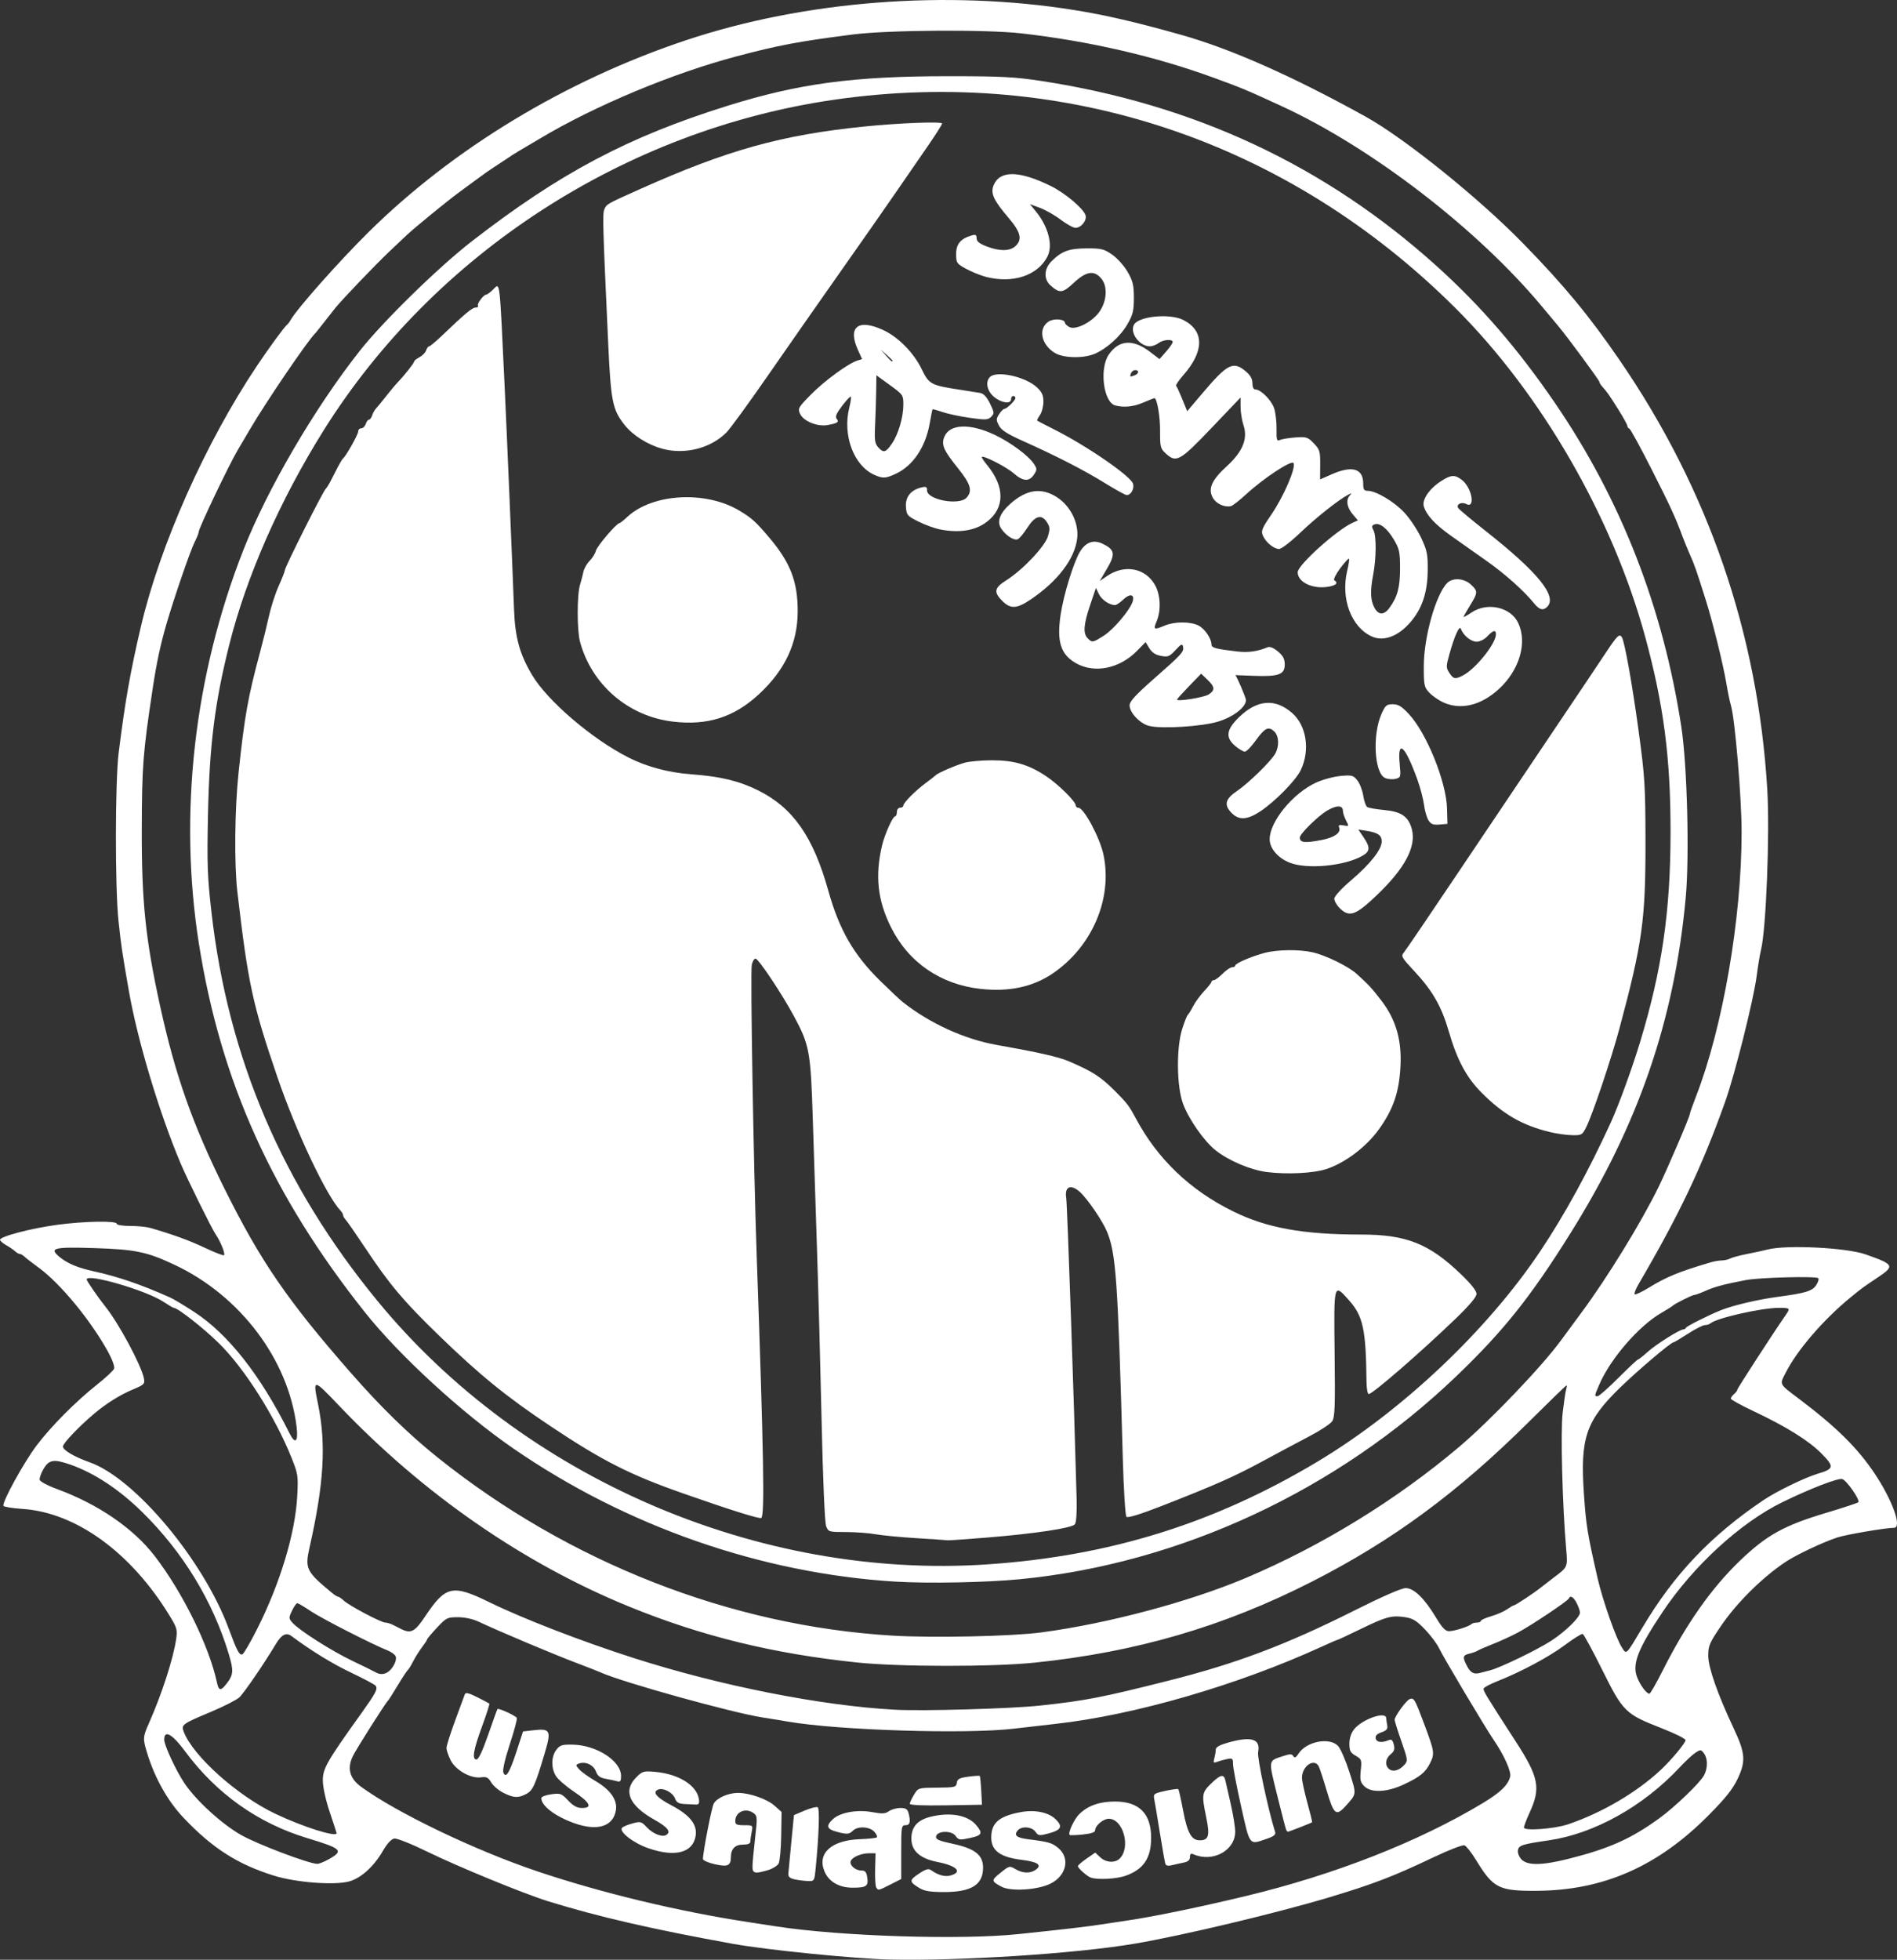 <?xml version="1.0" encoding="UTF-8" standalone="no"?>
<!-- Created with Inkscape (http://www.inkscape.org/) -->

<svg
   width="232.919mm"
   height="240.528mm"
   viewBox="0 0 232.919 240.528"
   version="1.1"
   id="svg1"
   xml:space="preserve"
   inkscape:version="1.3 (0e150ed6c4, 2023-07-21)"
   sodipodi:docname="태국 자유당 로고 반전.svg"
   xmlns:inkscape="http://www.inkscape.org/namespaces/inkscape"
   xmlns:sodipodi="http://sodipodi.sourceforge.net/DTD/sodipodi-0.dtd"
   xmlns="http://www.w3.org/2000/svg"
   xmlns:svg="http://www.w3.org/2000/svg"><rect x="0" y="0" width="232.919" height="240.528" fill="#333333" stroke="none"/><sodipodi:namedview
     id="namedview1"
     pagecolor="#ffffff"
     bordercolor="#000000"
     borderopacity="0.25"
     inkscape:showpageshadow="2"
     inkscape:pageopacity="0.0"
     inkscape:pagecheckerboard="0"
     inkscape:deskcolor="#d1d1d1"
     inkscape:document-units="mm"
     inkscape:zoom="0.52347032"
     inkscape:cx="-189.12247"
     inkscape:cy="551.12963"
     inkscape:window-width="1920"
     inkscape:window-height="1009"
     inkscape:window-x="-8"
     inkscape:window-y="-8"
     inkscape:window-maximized="1"
     inkscape:current-layer="layer1" /><defs
     id="defs1" /><g
     inkscape:label="Layer 1"
     inkscape:groupmode="layer"
     id="layer1"
     transform="translate(-4.86,11.652)"><path
       style="display:inline;fill:#ffffff;fill-opacity:1"
       d="m 114.055,228.849 c -4.275,-0.098 -15.08,-1.181 -19.182,-1.923 -9.967,-1.804 -16.581,-3.328 -22.771,-5.246 -2.91,-0.902 -11.06,-4.247 -14.732,-6.046 -1.944,-0.953 -3.763,-1.679 -4.085,-1.632 -0.383,0.056 -0.876,0.589 -1.444,1.563 -1.107,1.897 -2.672,3.305 -4.115,3.699 -1.807,0.494 -6.508,0.135 -9.209,-0.703 -4.482,-1.391 -7.589,-3.378 -11.13,-7.12 -1.928,-2.038 -3.502,-4.826 -4.441,-7.872 -0.57,-1.847 -0.561,-2 0.221,-3.77 1.576,-3.568 2.964,-7.858 3.32,-10.262 0.172,-1.162 0.104,-1.403 -0.817,-2.91 -4.739,-7.755 -11.487,-12.645 -18.05,-13.083 -1.205,-0.08 -2.254,-0.249 -2.332,-0.374 -0.23,-0.372 2.482,-5.314 4.068,-7.412 1.779,-2.354 4.803,-5.399 7.418,-7.471 1.065,-0.844 2.009,-1.723 2.098,-1.955 0.091,-0.238 -0.221,-1.119 -0.718,-2.025 -2.133,-3.888 -5.887,-8.444 -8.554,-10.382 -0.757,-0.55 -1.534,-1.152 -1.726,-1.336 -0.192,-0.185 -0.452,-0.336 -0.576,-0.336 -0.125,0 -0.388,-0.149 -0.584,-0.331 -0.197,-0.182 -0.675,-0.509 -1.062,-0.728 -0.387,-0.218 -0.741,-0.516 -0.786,-0.661 -0.122,-0.397 3.769,-1.426 7.045,-1.863 3.35,-0.447 7.293,-0.512 7.293,-0.121 0,0.148 0.721,0.265 1.635,0.265 0.899,0 2.001,0.106 2.447,0.235 2.839,0.82 4.788,1.529 6.731,2.448 1.218,0.576 2.276,0.985 2.351,0.91 0.177,-0.177 -0.426,-1.684 -1.021,-2.549 -0.497,-0.724 -3.481,-6.763 -4.31,-8.724 -2.622,-6.201 -5.298,-15.114 -6.352,-21.16 -0.86,-4.932 -0.939,-5.462 -1.274,-8.599 -0.434,-4.057 -0.42,-17.092 0.021,-20.637 0.777,-6.24 1.429,-9.941 2.727,-15.478 2.352,-10.037 7.915,-22.533 14.253,-32.015 1.406,-2.104 3.413,-4.848 3.677,-5.027 0.107,-0.073 0.303,-0.327 0.436,-0.564 0.782,-1.396 5.916,-7.187 9.592,-10.82 10.403,-10.282 24.243,-18.642 38.991,-23.554 14.55,-4.846 31.991,-6.202 47.63,-3.703 3.853,0.616 7.635,1.492 13.169,3.052 6.12,1.725 13.676,5.076 22.622,10.031 4.778,2.646 13.874,9.964 19.323,15.544 5.06,5.182 8.127,8.89 11.891,14.376 10.887,15.87 16.967,33.547 18.109,52.655 0.322,5.386 -0.142,17.214 -0.773,19.711 -0.129,0.509 -0.366,1.938 -0.527,3.175 -0.384,2.954 -2.685,12.13 -3.881,15.478 -2.858,8.004 -5.595,13.762 -10.635,22.38 -0.343,0.587 -0.553,1.137 -0.467,1.223 0.086,0.086 0.843,-0.264 1.682,-0.778 2.233,-1.369 3.692,-1.969 7.63,-3.137 0.447,-0.133 1.074,-0.241 1.393,-0.241 0.319,0 0.787,-0.109 1.04,-0.241 0.253,-0.133 1.174,-0.379 2.047,-0.548 0.873,-0.169 2.018,-0.417 2.544,-0.553 2.308,-0.593 9.66,-0.229 12.008,0.596 3.521,1.236 3.619,1.416 1.533,2.815 -1.992,1.336 -1.918,1.282 -3.386,2.483 -3.326,2.723 -6.551,6.47 -7.958,9.247 -0.756,1.491 -0.862,1.292 1.741,3.26 4.523,3.42 7.104,5.973 9.186,9.088 2.195,3.283 3.402,6.651 2.389,6.666 -1.094,0.016 -5.865,0.83 -6.963,1.188 -1.736,0.566 -5.017,2.113 -6.332,2.985 -2.871,1.905 -6.019,5.025 -7.977,7.907 -1.392,2.049 -1.548,2.416 -1.544,3.63 0.005,1.445 1.152,4.717 3.117,8.891 1.435,3.048 1.517,4.022 0.517,6.159 -0.599,1.281 -1.462,2.371 -3.538,4.472 -6.241,6.315 -12.947,9.273 -21.134,9.324 -4.682,0.029 -5.352,-0.311 -7.482,-3.791 -0.55,-0.899 -1.182,-1.704 -1.403,-1.789 -0.222,-0.085 -1.915,0.565 -3.762,1.444 -4.995,2.377 -7.399,3.301 -12.884,4.946 -6.448,1.935 -17.972,4.679 -23.842,5.677 -7.19,1.223 -21.454,2.145 -30.133,1.947 z m 15.875,-3.124 c 5.739,-0.603 8.328,-0.904 10.054,-1.17 0.873,-0.135 2.421,-0.368 3.44,-0.519 3.186,-0.471 8.739,-1.62 14.42,-2.984 10.864,-2.609 21.153,-6.64 29.028,-11.373 2.212,-1.329 3.146,-2.228 3.41,-3.278 0.156,-0.623 -0.744,-2.631 -2.011,-4.487 -1.085,-1.589 -6.201,-10.177 -6.727,-11.291 -0.252,-0.535 -1.029,-1.567 -1.725,-2.294 -1.036,-1.081 -1.485,-1.354 -2.468,-1.501 -1.622,-0.243 -2.323,-0.054 -5.46,1.474 -1.478,0.72 -2.74,1.309 -2.804,1.309 -0.064,0 -0.923,0.37 -1.909,0.823 -10.301,4.727 -23.059,8.426 -32.749,9.496 -1.455,0.161 -3.717,0.421 -5.027,0.579 -5.812,0.699 -21.608,0.211 -27.781,-0.859 -0.873,-0.151 -2.253,-0.377 -3.066,-0.5 -3.74,-0.57 -17.32,-4.342 -19.953,-5.542 -0.291,-0.133 -1.541,-0.623 -2.778,-1.09 -2.936,-1.108 -9.576,-3.903 -12.171,-5.124 -0.735,-0.346 -1.716,-0.56 -2.566,-0.56 -1.305,0 -1.436,0.066 -2.58,1.294 -0.663,0.711 -1.205,1.355 -1.205,1.43 0,0.075 -0.28,0.505 -0.622,0.955 -0.342,0.45 -0.835,1.235 -1.095,1.745 -0.26,0.509 -0.554,0.986 -0.652,1.058 -0.099,0.073 -0.647,0.906 -1.217,1.852 -0.571,0.946 -1.099,1.779 -1.175,1.852 -0.364,0.352 -3.989,6.073 -4.383,6.916 -0.69,1.477 -0.353,2.697 1.022,3.701 4.379,3.195 13.964,7.795 21.616,10.374 7.877,2.654 17.338,4.93 25.995,6.253 0.982,0.15 2.53,0.387 3.44,0.527 7.893,1.212 22.636,1.676 29.699,0.934 z M 45.263,216.521 c 1.827,-1.035 1.564,-1.29 -2.646,-2.563 -6.078,-1.838 -11.183,-5.459 -15.029,-10.66 -1.575,-2.129 -2.566,-2.686 -2.566,-1.441 0,0.694 1.44,3.796 2.483,5.35 1.439,2.143 4.614,5.038 6.991,6.376 2.024,1.138 8.227,3.486 9.311,3.524 0.218,0.008 0.873,-0.256 1.455,-0.586 z m 152.276,-0.055 c 4.949,-1.254 7.645,-2.465 11.104,-4.988 1.919,-1.4 4.984,-4.351 5.45,-5.249 0.472,-0.909 0.462,-2.054 -0.024,-2.696 -0.355,-0.469 -0.42,-0.473 -1.037,-0.068 -0.362,0.237 -1.23,1.044 -1.928,1.792 -4.473,4.792 -10.504,8.154 -16.086,8.965 -3.307,0.481 -3.694,0.609 -3.787,1.247 -0.045,0.314 0.162,0.815 0.463,1.116 0.752,0.752 2.557,0.715 5.845,-0.118 z m -151.35,-3.127 c 0,-0.048 -0.378,-1.208 -0.84,-2.58 -0.501,-1.488 -0.844,-3.048 -0.85,-3.869 -0.011,-1.479 0.47,-2.32 4.741,-8.281 1.752,-2.446 2.018,-2.955 1.754,-3.352 -0.096,-0.144 -1.435,-0.861 -2.977,-1.594 -2.334,-1.109 -4.876,-2.666 -7.38,-4.52 -0.633,-0.469 -1.217,-0.173 -1.893,0.959 -1.433,2.399 -3.929,6.045 -4.497,6.571 -0.344,0.318 -1.922,1.122 -3.508,1.786 -3.496,1.464 -3.648,1.574 -3.325,2.422 1.133,2.979 6.585,7.864 11.25,10.079 3.412,1.62 7.526,2.92 7.526,2.378 z m 151.209,-1.088 c 4.169,-1.415 8.415,-3.907 11.38,-6.68 1.286,-1.202 3.04,-3.307 3.04,-3.648 0,-0.173 -1.33,-0.834 -2.956,-1.469 -4.437,-1.732 -4.724,-2.014 -7.27,-7.142 -1.186,-2.389 -2.267,-4.381 -2.402,-4.426 -0.135,-0.045 -1.129,0.576 -2.209,1.379 -1.97,1.465 -5.365,3.28 -8.295,4.435 -0.863,0.34 -1.608,0.737 -1.657,0.883 -0.086,0.259 0.233,0.787 3.927,6.49 2.853,4.404 3.109,5.715 1.71,8.755 -0.381,0.827 -0.692,1.646 -0.692,1.82 0,0.449 3.736,0.175 5.424,-0.398 z M 132.575,197.679 c 5.57,-0.599 7.585,-0.99 15.867,-3.083 8.246,-2.084 14.369,-4.397 22.669,-8.562 3.468,-1.741 5.828,-2.771 6.345,-2.771 1.014,0 2.302,1.255 3.738,3.641 0.749,1.245 1.139,1.649 1.587,1.646 0.645,-0.004 2.457,-0.58 2.75,-0.873 0.1,-0.1 0.4,-0.181 0.666,-0.181 0.267,0 0.485,-0.093 0.485,-0.207 0,-0.114 0.566,-0.37 1.257,-0.57 0.691,-0.2 1.573,-0.583 1.959,-0.852 0.386,-0.269 0.767,-0.489 0.847,-0.489 0.186,0 2.481,-1.522 3.365,-2.232 0.374,-0.3 1.078,-0.844 1.563,-1.208 1.679,-1.258 1.677,-1.252 1.49,-3.427 -0.476,-5.547 -0.706,-14.497 -0.432,-16.794 0.158,-1.321 0.351,-2.61 0.429,-2.865 0.078,-0.255 0.092,-0.463 0.03,-0.463 -0.061,0 -2.123,1.998 -4.582,4.44 -8.782,8.723 -16.763,14.598 -26.696,19.654 -10.804,5.5 -21.568,8.642 -33.999,9.925 -5.192,0.536 -16.612,0.526 -21.828,-0.018 -10.268,-1.072 -19.037,-3.218 -27.914,-6.831 -12.96,-5.275 -25.294,-13.8 -35.602,-24.608 -3.293,-3.453 -3.312,-3.455 -2.658,-0.264 1.01,4.933 0.727,9.737 -1.035,17.546 -0.598,2.649 -0.431,2.988 2.757,5.622 0.308,0.255 0.641,0.463 0.739,0.463 0.098,0 0.424,0.224 0.725,0.499 0.69,0.631 4.566,2.676 5.07,2.676 0.208,0 0.614,0.119 0.904,0.265 0.289,0.146 0.762,0.384 1.051,0.529 1.18,0.594 1.683,0.332 2.916,-1.521 2.53,-3.801 3.372,-3.992 7.888,-1.781 4.14,2.027 11.345,4.811 17.774,6.87 10.6,3.394 22.968,5.839 32.015,6.332 3.439,0.187 14.246,-0.121 17.859,-0.509 z m 76.436,-4.296 c 2.856,-5.675 5.973,-10.109 9.463,-13.463 3.303,-3.174 5.428,-4.35 10.697,-5.92 2.025,-0.603 3.76,-1.177 3.857,-1.275 0.255,-0.258 -1.412,-2.67 -1.968,-2.847 -0.493,-0.157 -3.956,1.179 -7.336,2.83 -5.158,2.519 -10.944,7.82 -14.739,13.502 -2.959,4.431 -3.706,6.289 -3.162,7.867 0.337,0.977 1.184,2.15 1.553,2.15 0.112,0 0.848,-1.28 1.635,-2.844 z m -176.347,1.632 c 0.86,-1.094 0.902,-1.609 0.294,-3.629 -1.972,-6.555 -5.649,-12.575 -10.701,-17.518 -2.794,-2.734 -5.815,-4.725 -8.724,-5.749 -2.044,-0.72 -2.65,-0.629 -3.314,0.496 -0.312,0.529 -0.532,1.137 -0.489,1.351 0.043,0.214 0.972,0.715 2.063,1.114 5.094,1.861 9.434,4.83 12.071,8.257 3.427,4.453 6.681,11.064 7.63,15.502 0.222,1.039 0.464,1.075 1.17,0.177 z m 19.897,-1.508 c 0.609,-0.468 1.057,-1.414 0.883,-1.866 -0.083,-0.215 -0.529,-0.543 -0.991,-0.727 -1.931,-0.769 -8.104,-3.924 -9.442,-4.825 -0.795,-0.535 -1.538,-0.973 -1.652,-0.973 -0.113,0 -0.404,0.414 -0.645,0.92 -0.417,0.875 -0.414,0.949 0.07,1.492 0.836,0.938 4.839,3.477 7.388,4.687 1.31,0.621 2.56,1.236 2.778,1.366 0.556,0.33 1.119,0.305 1.61,-0.072 z m 135.311,-0.17 c 1.258,-0.33 5.765,-2.515 7.455,-3.613 1.75,-1.137 3.526,-2.877 3.526,-3.454 0,-0.213 -0.182,-0.739 -0.404,-1.168 -0.394,-0.763 -0.787,-0.994 -0.963,-0.568 -0.133,0.319 -4.644,3.332 -6.306,4.212 -0.8,0.423 -2.17,1.05 -3.043,1.391 -0.873,0.342 -1.707,0.704 -1.852,0.806 -0.146,0.102 -0.592,0.263 -0.992,0.359 -0.832,0.199 -0.883,0.42 -0.336,1.476 0.45,0.871 0.846,1.095 1.593,0.904 0.291,-0.074 0.886,-0.229 1.323,-0.344 z M 36.436,188.273 c 2.814,-5.58 4.67,-11.716 4.917,-16.257 0.137,-2.522 0.104,-2.746 -0.693,-4.737 -2.04,-5.095 -5.814,-11.036 -8.962,-14.109 -1.927,-1.881 -5.023,-4.304 -5.499,-4.304 -0.085,0 -0.651,-0.332 -1.26,-0.737 -2.11,-1.405 -9.44,-3.541 -9.44,-2.751 0,0.177 1.439,2.264 2.313,3.355 1.647,2.056 4.419,7.222 4.716,8.792 0.129,0.682 0.033,0.778 -1.395,1.377 -1.539,0.646 -3.215,1.694 -4.681,2.928 -1.908,1.606 -3.864,3.659 -3.864,4.055 0,0.447 1.392,1.269 3.277,1.934 5.561,1.962 13.99,12.04 17.078,20.419 1.008,2.734 1.298,3.284 1.672,3.159 0.162,-0.054 0.982,-1.46 1.822,-3.125 z m 170.103,-0.199 c 3.887,-6.527 8.358,-11.231 14.828,-15.6 1.596,-1.078 5.114,-2.788 6.696,-3.255 1.992,-0.588 2.041,-0.856 0.451,-2.467 -1.572,-1.591 -4.321,-3.305 -8.364,-5.212 -1.526,-0.72 -2.775,-1.411 -2.775,-1.535 0,-0.124 0.179,-0.374 0.397,-0.556 0.218,-0.181 0.397,-0.42 0.397,-0.531 0,-0.163 4.32,-6.827 5.949,-9.176 0.577,-0.832 0.534,-0.876 -0.839,-0.876 -2.125,0 -7.649,1.249 -8.403,1.9 -0.138,0.119 -0.447,0.217 -0.687,0.217 -0.239,0 -1.172,0.476 -2.073,1.058 -0.901,0.582 -1.702,1.058 -1.782,1.058 -0.319,0 -4.345,3.412 -6.538,5.54 -4.205,4.081 -4.926,6.184 -4.462,13.006 0.267,3.931 0.423,4.891 1.688,10.426 0.617,2.697 2.274,7.408 2.992,8.504 0.566,0.864 0.457,0.972 2.525,-2.501 z m -73.815,0.626 c 8.119,-1.075 18.171,-3.752 25.119,-6.69 9.304,-3.934 18.499,-9.584 26.194,-16.096 3.817,-3.23 10.214,-9.924 12.51,-13.091 0.259,-0.357 1.397,-1.9 2.528,-3.428 3.159,-4.266 7.329,-11.061 9.433,-15.371 1.103,-2.259 3.839,-8.644 3.839,-8.958 0,-0.117 0.341,-1.09 0.759,-2.163 3.278,-8.429 5.586,-21.784 5.593,-32.365 0.003,-4.294 -0.809,-13.934 -1.315,-15.624 -0.131,-0.437 -0.378,-1.627 -0.548,-2.646 -0.396,-2.366 -1.687,-7.588 -2.55,-10.319 -1.167,-3.694 -1.361,-4.25 -1.895,-5.445 -0.287,-0.643 -0.699,-1.646 -0.915,-2.228 -0.907,-2.446 -1.476,-3.683 -3.832,-8.334 -1.364,-2.692 -2.59,-4.934 -2.725,-4.983 -0.135,-0.049 -0.246,-0.2 -0.246,-0.337 0,-0.137 -0.503,-1.05 -1.118,-2.028 -1.114,-1.774 -1.365,-2.13 -1.991,-2.828 -0.182,-0.203 -0.331,-0.456 -0.331,-0.563 0,-0.18 -3.933,-5.516 -5.019,-6.809 -0.266,-0.316 -1.178,-1.409 -2.027,-2.427 -7.929,-9.516 -20.913,-19.503 -31.98,-24.598 -4.361,-2.008 -4.807,-2.194 -8.334,-3.483 -7.189,-2.625 -15.25,-4.487 -23.548,-5.437 -4.383,-0.502 -16.379,-0.425 -20.77,0.134 -6.578,0.837 -9.105,1.313 -14.287,2.689 -7.907,2.1 -17.369,6.056 -24.104,10.077 -1.149,0.686 -2.328,1.382 -2.619,1.547 -0.291,0.164 -1.052,0.653 -1.691,1.086 -0.639,0.433 -1.356,0.906 -1.592,1.052 -0.236,0.146 -0.904,0.615 -1.484,1.043 -0.58,0.428 -1.709,1.257 -2.509,1.842 -1.492,1.091 -5.505,4.371 -6.506,5.317 -0.308,0.291 -1.262,1.194 -2.12,2.006 -1.659,1.57 -5.704,5.79 -6.587,6.873 -0.291,0.357 -0.943,1.184 -1.448,1.838 -0.506,0.654 -0.982,1.249 -1.058,1.322 -0.895,0.851 -6.044,8.423 -8.006,11.774 -0.511,0.873 -1.179,2.004 -1.483,2.514 -1.057,1.768 -4.805,9.623 -4.805,10.07 0,0.149 -0.225,0.712 -0.5,1.252 -0.518,1.015 -2.485,6.726 -3.437,9.977 -0.752,2.567 -1.233,4.82 -1.723,8.07 -1.184,7.851 -1.304,9.389 -1.328,17.066 -0.028,8.963 0.45,13.596 2.252,21.828 1.863,8.513 4.01,14.59 7.943,22.49 4.404,8.845 7.699,13.645 15.435,22.481 3.728,4.258 7.12,7.566 10.697,10.43 16.094,12.89 35.998,20.683 55.856,21.868 4.983,0.297 14.621,0.09 18.272,-0.394 z m -15.362,-11.567 c -1.965,-0.122 -4.234,-0.341 -5.043,-0.486 -0.809,-0.145 -2.432,-0.264 -3.606,-0.264 -2.084,0 -2.142,-0.017 -2.418,-0.728 -0.171,-0.439 -0.394,-5.662 -0.562,-13.163 -0.154,-6.839 -0.405,-16.186 -0.559,-20.77 -0.154,-4.584 -0.385,-11.728 -0.512,-15.875 -0.259,-8.437 -0.403,-9.229 -2.322,-12.786 -1.497,-2.775 -4.359,-7.058 -4.717,-7.058 -0.167,0 -0.373,0.352 -0.459,0.782 -0.186,0.929 0.217,24.648 0.607,35.731 0.866,24.625 0.992,31.869 0.558,32.137 -0.228,0.141 -3.767,-0.97 -9.556,-2.999 -6.564,-2.3 -9.938,-4.009 -16.318,-8.265 -5.421,-3.616 -8.72,-6.298 -13.733,-11.164 -4.351,-4.223 -6.026,-6.212 -8.996,-10.679 -1.144,-1.721 -2.229,-3.287 -2.411,-3.48 -0.182,-0.193 -0.331,-0.453 -0.331,-0.577 0,-0.125 -0.149,-0.384 -0.331,-0.576 -1.724,-1.822 -5.469,-9.748 -7.73,-16.357 -3.052,-8.924 -3.604,-11.477 -4.918,-22.754 -0.398,-3.417 -0.328,-10.194 0.152,-14.684 0.743,-6.957 1.142,-9.18 2.657,-14.817 0.352,-1.31 0.836,-3.274 1.075,-4.366 0.239,-1.091 0.776,-2.745 1.193,-3.675 0.417,-0.93 0.758,-1.802 0.758,-1.939 0,-0.376 4.721,-9.765 5.026,-9.997 0.096,-0.073 0.374,-0.519 0.617,-0.992 l 0.885,-1.72 c 0.243,-0.473 0.517,-0.919 0.609,-0.992 0.371,-0.295 1.86,-2.946 1.86,-3.311 0,-0.216 0.171,-0.393 0.379,-0.393 0.208,0 0.455,-0.238 0.547,-0.529 0.092,-0.291 0.271,-0.529 0.397,-0.529 0.126,0 0.304,-0.237 0.396,-0.528 0.092,-0.29 0.31,-0.677 0.485,-0.86 0.174,-0.183 0.73,-0.86 1.234,-1.506 0.504,-0.645 1.158,-1.423 1.451,-1.728 0.813,-0.843 1.989,-2.339 1.989,-2.529 0,-0.093 0.296,-0.327 0.657,-0.521 0.361,-0.193 0.727,-0.571 0.812,-0.838 0.085,-0.268 0.247,-0.487 0.36,-0.487 0.113,0 0.859,-0.625 1.658,-1.389 2.79,-2.669 3.637,-3.373 4.058,-3.373 0.233,0 0.36,-0.104 0.282,-0.23 -0.146,-0.236 0.691,-1.357 1.013,-1.357 0.098,0 0.434,-0.238 0.746,-0.529 1.002,-0.934 0.859,-2.053 1.525,11.906 0.253,5.304 0.95,21.841 1.149,27.252 0.127,3.461 0.684,5.481 2.225,8.07 1.889,3.174 7.389,7.874 11.844,10.12 2.247,1.133 4.91,1.844 7.67,2.047 3.587,0.264 5.86,0.808 8.202,1.963 4.29,2.115 6.791,5.68 8.648,12.328 1.345,4.816 3.124,7.896 6.419,11.112 1.192,1.164 2.401,2.301 2.685,2.526 3.323,2.631 7.582,4.58 11.546,5.285 5.281,0.938 7.61,1.469 8.934,2.037 2.881,1.235 3.882,1.884 5.665,3.674 1.423,1.429 1.692,1.782 2.459,3.224 2.691,5.061 6.691,8.892 12.018,11.511 4.121,2.026 8.582,2.832 15.671,2.832 5.574,6e-5 8.356,1.102 12.275,4.863 1.228,1.178 1.918,2.048 1.918,2.416 0,0.381 -0.872,1.414 -2.586,3.064 -4.303,4.142 -10.179,9.236 -10.654,9.236 -0.14,0 -0.261,-0.685 -0.27,-1.521 -0.07,-6.503 -0.419,-8.078 -2.233,-10.087 -1.795,-1.987 -1.781,-2.044 -1.681,6.647 0.076,6.66 0.032,7.82 -0.321,8.321 -0.225,0.32 -1.474,1.138 -2.776,1.818 -1.301,0.68 -3.854,2.042 -5.673,3.028 -3.531,1.914 -5.92,2.973 -12.434,5.515 -2.655,1.036 -4.191,1.509 -4.357,1.343 -0.143,-0.143 -0.344,-3.388 -0.453,-7.33 -0.603,-21.802 -0.831,-25.033 -1.952,-27.71 -0.544,-1.3 -2.397,-4.008 -3.293,-4.813 -1.144,-1.028 -1.921,-0.694 -1.695,0.729 0.127,0.8 0.97,25.2 1.273,36.833 0.046,1.776 -0.035,2.986 -0.215,3.21 -0.373,0.465 -4.854,1.143 -10.74,1.625 -2.547,0.209 -4.749,0.361 -4.895,0.338 -0.146,-0.023 -1.872,-0.141 -3.836,-0.264 z m 43.053,-44.934 c -1.995,-0.249 -4.688,-1.389 -6.307,-2.672 -1.399,-1.108 -3.292,-3.815 -3.991,-5.705 -0.791,-2.14 -0.84,-6.905 -0.094,-9.219 0.281,-0.873 0.592,-1.647 0.69,-1.72 0.098,-0.073 0.389,-0.544 0.647,-1.047 0.258,-0.503 0.869,-1.337 1.358,-1.852 0.489,-0.515 0.89,-1.026 0.891,-1.136 0.001,-0.109 0.131,-0.198 0.287,-0.198 0.157,0 0.642,-0.357 1.079,-0.794 0.437,-0.437 0.963,-0.794 1.17,-0.794 0.207,0 0.377,-0.091 0.377,-0.202 0,-0.268 1.922,-1.102 3.572,-1.549 1.566,-0.425 4.29,-0.461 5.946,-0.079 1.63,0.376 4.402,1.735 5.398,2.646 1.548,1.417 1.809,1.698 3.008,3.248 1.798,2.322 2.538,4.857 2.367,8.108 -0.168,3.19 -0.879,5.258 -2.658,7.734 -1.524,2.121 -4.087,4.068 -6.369,4.84 -1.577,0.534 -4.839,0.707 -7.371,0.391 z m -35.115,-22.472 c -4.948,-0.543 -8.888,-3.248 -11.049,-7.585 -1.64,-3.291 -1.968,-6.307 -1.09,-10.029 0.318,-1.349 1.315,-3.572 1.601,-3.572 0.121,0 0.219,-0.238 0.219,-0.529 0,-0.294 0.176,-0.529 0.397,-0.529 0.218,0 0.397,-0.117 0.397,-0.26 0,-0.348 1.47,-1.825 2.778,-2.792 0.582,-0.43 1.118,-0.849 1.191,-0.931 0.241,-0.27 2.496,-1.244 3.572,-1.543 0.582,-0.161 2.082,-0.294 3.332,-0.295 2.71,-0.002 4.502,0.521 6.632,1.935 1.519,1.009 3.662,3.123 3.662,3.614 0,0.149 0.149,0.275 0.331,0.28 0.68,0.02 2.636,3.68 3.076,5.758 1.144,5.397 -1.412,11.34 -6.284,14.612 -2.415,1.622 -5.326,2.241 -8.765,1.863 z M 87.464,76.913 c -5.469,-0.655 -9.957,-4.518 -11.39,-9.802 -0.376,-1.385 -0.375,-5.791 7.95e-4,-6.985 0.142,-0.451 0.327,-1.158 0.41,-1.571 0.084,-0.413 0.43,-1.028 0.769,-1.367 0.339,-0.339 0.688,-0.903 0.776,-1.254 0.144,-0.573 2.54,-3.376 2.886,-3.376 0.078,0 0.507,-0.342 0.955,-0.759 3.109,-2.904 9.675,-3.26 13.821,-0.749 1.496,0.906 1.933,1.301 3.576,3.229 2.631,3.087 3.545,5.442 3.536,9.11 -0.01,3.9 -1.551,7.194 -4.754,10.159 -3.07,2.842 -6.323,3.876 -10.587,3.366 z M 41.277,163.459 c -1.001,-8.249 -6.931,-16.103 -15.02,-19.894 -3.38,-1.584 -4.777,-1.872 -9.862,-2.034 -4.993,-0.159 -5.572,-0.002 -4.172,1.13 0.951,0.769 2.195,1.289 4.069,1.701 3.1,0.681 5.915,1.646 9.525,3.266 0.364,0.163 1.634,0.926 2.823,1.696 4.227,2.737 8.182,7.761 11.779,14.963 0.693,1.388 1.082,1.013 0.858,-0.828 z m 162.29,-5.994 c 1.237,-1.237 2.32,-2.252 2.406,-2.255 0.086,-0.003 0.623,-0.426 1.193,-0.939 1.026,-0.923 3.939,-2.759 4.38,-2.759 0.126,0 0.268,-0.09 0.317,-0.2 0.086,-0.193 2.755,-1.536 4.279,-2.152 1.448,-0.585 4.563,-1.321 6.922,-1.636 3.504,-0.467 4.312,-0.712 4.799,-1.455 0.238,-0.363 0.349,-0.742 0.249,-0.843 -0.271,-0.271 -7.194,-0.092 -8.884,0.23 -2.658,0.506 -3.825,0.817 -4.958,1.322 -0.617,0.275 -1.231,0.5 -1.364,0.5 -0.261,0 -2.455,1.096 -2.674,1.336 -0.073,0.08 -0.701,0.473 -1.396,0.875 -2.761,1.595 -6.256,5.634 -7.612,8.797 -0.607,1.416 -0.609,1.428 -0.211,1.428 0.168,0 1.318,-1.012 2.555,-2.249 z"
       id="path1"
       sodipodi:nodetypes="sssssssssssssssssssssssssssscsssssssssssssssssssssssssssssssssssssssscsssssssssssssssssssssssssssssssssssssssssssssssssscsssssssssssssssssssssssssssssssssssssscsssscssssssssssssssscssssssssscssssccssssssssssssssssssssssssssssssssssssssssssssssssssssssssscsssssssssssssssssssscssssssscssssssssssssssssssssssssssssssssssssssssscsssssssssssssssssscsssssssssssssssssssssssssssssssssssssssssssssssssssssssssssssssssssscsscssssssssssssssssssssssscsssssssssssssssscssssscsssssscssssssscsscssss" /><path
       d="m 117.721,220.06 c -1.242,-0.757 -1.246,-0.947 -0.043,-1.743 0.872,-0.577 1.188,-0.666 1.517,-0.429 0.805,0.581 1.65,0.827 2.289,0.667 1.624,-0.408 0.918,-1.199 -1.495,-1.673 -2.188,-0.431 -3.229,-1.362 -3.229,-2.89 0,-1.409 0.744,-2.259 2.328,-2.658 2.406,-0.606 4.579,-0.22 5.614,0.996 0.871,1.023 0.747,1.283 -0.764,1.607 -1.255,0.269 -1.39,0.249 -1.745,-0.257 -0.487,-0.695 -2.264,-0.652 -2.399,0.059 -0.068,0.361 0.329,0.535 2.075,0.911 2.695,0.579 3.694,1.37 3.694,2.923 0,2.104 -1.43,2.996 -4.802,2.994 -1.709,-7.6e-4 -2.397,-0.116 -3.04,-0.508 z m -5.276,-0.056 c -0.102,-0.165 -0.162,-1.177 -0.134,-2.249 l 0.052,-1.949 h -0.795 c -0.958,0 -2.063,0.469 -2.25,0.954 -0.189,0.493 0.552,1.162 1.286,1.162 0.488,0 0.639,0.174 0.741,0.86 0.159,1.063 -0.105,1.248 -1.788,1.252 -1.664,0.004 -2.935,-0.731 -3.467,-2.005 -0.923,-2.21 0.842,-3.82 4.326,-3.948 1.073,-0.039 2.022,-0.143 2.11,-0.231 0.087,-0.087 -0.057,-0.398 -0.321,-0.69 -0.575,-0.635 -2.034,-0.71 -2.61,-0.134 -0.469,0.469 -0.766,0.486 -2.088,0.118 -1.14,-0.317 -1.243,-0.717 -0.39,-1.517 0.884,-0.831 2.991,-1.211 4.828,-0.871 1.231,0.228 1.605,0.207 2.065,-0.115 0.309,-0.216 0.937,-0.393 1.397,-0.393 0.644,0 0.873,0.137 0.996,0.595 0.292,1.09 0.189,1.521 -0.362,1.521 -0.501,0 -0.529,0.176 -0.529,3.303 v 3.303 l -1.314,0.666 c -1.512,0.766 -1.504,0.764 -1.751,0.366 z m 15.368,-0.098 c -1.257,-0.679 -1.263,-0.778 -0.105,-1.709 1.069,-0.859 1.113,-0.87 1.832,-0.445 0.907,0.536 1.844,0.556 2.522,0.056 0.772,-0.57 0.199,-0.952 -1.797,-1.2 -2.603,-0.323 -3.696,-1.132 -3.696,-2.739 0,-1.789 0.964,-2.621 3.602,-3.109 1.788,-0.33 3.447,0.015 4.335,0.902 0.869,0.869 0.649,1.299 -0.875,1.706 -1.171,0.313 -1.285,0.299 -1.635,-0.201 -0.443,-0.633 -1.717,-0.722 -2.189,-0.152 -0.485,0.585 -0.126,0.891 1.253,1.066 2.607,0.332 2.976,0.44 3.756,1.096 1.475,1.241 0.975,3.415 -1.006,4.374 -1.599,0.774 -4.862,0.966 -5.997,0.353 z m -25.4,-0.9 c -0.573,-0.128 -0.783,-0.322 -0.757,-0.696 0.02,-0.286 0.184,-2.02 0.363,-3.854 l 0.326,-3.335 1.327,-0.561 c 0.73,-0.308 1.446,-0.487 1.592,-0.398 0.254,0.157 0.144,3.443 -0.248,7.429 -0.162,1.648 -0.166,1.654 -0.986,1.622 -0.453,-0.017 -1.181,-0.111 -1.617,-0.208 z m 36.38,-0.212 c -0.483,-0.177 -1.587,-1.158 -1.587,-1.411 0,-0.1 0.479,-0.514 1.065,-0.92 l 1.065,-0.738 0.606,0.569 c 0.713,0.67 1.819,0.74 2.405,0.154 1.382,-1.382 0.415,-4.876 -1.35,-4.876 -0.674,0 -1.674,0.847 -1.674,1.418 0,0.243 -0.49,0.41 -1.513,0.516 -0.832,0.086 -1.558,0.111 -1.614,0.055 -0.246,-0.246 0.558,-1.964 1.214,-2.593 1.066,-1.021 2.482,-1.513 4.351,-1.512 2.965,0.002 4.438,1.476 4.439,4.444 0.001,2.506 -0.933,3.892 -3.149,4.674 -1.116,0.394 -3.452,0.514 -4.259,0.219 z m -41.541,-1.335 c -8.27e-4,-0.4 0.141,-1.962 0.316,-3.472 0.299,-2.586 0.289,-2.765 -0.181,-3.109 -0.969,-0.708 -2.25,-0.152 -2.25,0.977 0,0.421 0.19,0.51 1.091,0.51 1.081,0 1.09,0.008 0.926,0.827 -0.091,0.455 -0.165,0.991 -0.165,1.191 0,0.239 -0.315,0.364 -0.917,0.364 -0.951,0 -1.46,0.522 -1.469,1.504 -0.009,1.091 -0.375,1.26 -1.959,0.905 -0.812,-0.182 -1.476,-0.471 -1.475,-0.642 0.005,-0.881 1.063,-6.312 1.325,-6.801 0.37,-0.692 1.785,-1.316 2.982,-1.316 1.423,0 3.581,0.759 4.499,1.582 l 0.849,0.761 -0.045,2.908 c -0.025,1.599 -0.167,3.135 -0.315,3.412 -0.148,0.277 -0.737,0.644 -1.308,0.815 -1.598,0.479 -1.903,0.412 -1.905,-0.416 z m 50.689,-0.369 c -0.064,-0.197 -0.365,-1.907 -0.669,-3.798 -0.303,-1.892 -0.614,-3.747 -0.69,-4.123 -0.131,-0.642 -0.051,-0.703 1.348,-1.016 0.818,-0.183 1.54,-0.28 1.605,-0.215 0.065,0.065 0.336,1.267 0.602,2.671 0.511,2.699 1.021,3.608 2.026,3.608 1.104,0 1.268,-0.567 0.807,-2.794 -0.583,-2.82 -0.55,-3.056 0.585,-4.164 1.156,-1.129 1.579,-1.221 1.763,-0.384 0.072,0.327 0.372,1.647 0.666,2.931 0.295,1.285 0.536,2.794 0.536,3.353 0,2.305 -2.729,3.798 -5.093,2.787 -0.352,-0.15 -0.463,-0.072 -0.463,0.326 0,0.366 -0.23,0.57 -0.763,0.677 -0.42,0.084 -1.073,0.23 -1.453,0.326 -0.469,0.118 -0.727,0.058 -0.807,-0.186 z m -63.477,-1.9 c -1.888,-0.658 -3.685,-2.076 -3.209,-2.531 0.14,-0.134 0.718,-0.369 1.284,-0.522 0.962,-0.26 1.076,-0.228 1.746,0.489 0.739,0.791 1.879,1.243 2.37,0.939 0.628,-0.388 0.19,-0.96 -1.432,-1.867 -3.118,-1.743 -3.897,-3.555 -2.242,-5.21 0.759,-0.759 0.902,-0.8 2.329,-0.671 2.9,0.263 5.124,1.661 5.368,3.375 0.07,0.493 -0.023,0.654 -0.369,0.637 -0.255,-0.012 -0.883,-0.042 -1.396,-0.066 -0.732,-0.035 -0.987,-0.187 -1.186,-0.71 -0.264,-0.694 -1.421,-1.306 -2.028,-1.073 -0.793,0.304 -0.25,0.973 1.563,1.924 2.302,1.209 3.233,2.374 3.011,3.767 -0.333,2.083 -2.534,2.658 -5.807,1.517 z m 72.782,-5.14 c -0.546,-2.437 -0.993,-4.773 -0.992,-5.191 8.4e-4,-0.689 -0.068,-0.747 -0.727,-0.614 -0.4,0.081 -0.955,0.235 -1.233,0.342 -0.435,0.168 -0.482,0.106 -0.334,-0.444 0.094,-0.352 0.173,-0.833 0.175,-1.068 0.002,-0.295 0.483,-0.563 1.542,-0.86 2.856,-0.801 3.98,-0.44 3.657,1.175 -0.133,0.667 1.248,7.146 2.087,9.791 0.111,0.351 -0.137,0.548 -1.103,0.878 -2.107,0.718 -1.973,0.893 -3.072,-4.008 z m 5.545,2.911 c -0.06,-0.109 -0.561,-2.026 -1.112,-4.26 -1.097,-4.45 -1.133,-4.209 0.71,-4.818 0.867,-0.286 1.088,-0.286 1.266,0.002 0.162,0.263 0.324,0.183 0.657,-0.325 0.978,-1.492 3.805,-2.028 4.843,-0.918 0.306,0.327 0.93,1.764 1.387,3.192 0.899,2.811 0.918,2.65 -0.499,4.216 -1.124,1.243 -1.423,0.997 -2.264,-1.852 -0.419,-1.419 -0.865,-2.788 -0.993,-3.043 -0.541,-1.082 -2.065,-0.061 -2.065,1.384 0,0.369 0.293,1.736 0.651,3.038 0.358,1.302 0.626,2.393 0.595,2.423 -0.082,0.081 -2.834,1.159 -2.961,1.159 -0.059,0 -0.156,-0.089 -0.217,-0.198 z m -87.439,-0.852 c -2.357,-0.848 -4.028,-2.123 -4.028,-3.073 0,-0.166 0.545,-0.377 1.211,-0.468 1.134,-0.155 1.266,-0.107 2.082,0.758 0.635,0.673 1.096,0.924 1.7,0.924 1.322,0 1.01,-0.661 -0.926,-1.96 -0.965,-0.648 -1.977,-1.513 -2.247,-1.924 -0.634,-0.961 -0.622,-2.419 0.025,-3.26 0.446,-0.58 0.698,-0.657 2.045,-0.628 2.916,0.063 5.901,2.006 5.901,3.841 0,0.629 -0.095,0.763 -0.463,0.655 -0.255,-0.075 -0.887,-0.211 -1.405,-0.302 -0.72,-0.127 -1.009,-0.345 -1.229,-0.928 -0.301,-0.798 -1.302,-1.246 -2.098,-0.941 -0.392,0.15 -0.386,0.219 0.064,0.716 0.274,0.302 1.153,0.932 1.954,1.4 1.865,1.089 2.744,2.33 2.546,3.595 -0.315,2.012 -2.277,2.622 -5.131,1.595 z m 41.216,-2.376 c 0,-0.146 0.232,-0.645 0.515,-1.111 0.515,-0.846 0.516,-0.846 2.844,-0.866 2.18,-0.019 2.335,-0.057 2.411,-0.593 0.067,-0.47 0.319,-0.605 1.406,-0.755 0.728,-0.1 1.365,-0.14 1.414,-0.089 0.049,0.051 0.131,0.867 0.181,1.813 l 0.092,1.72 -4.432,0.072 c -2.827,0.046 -4.432,-0.023 -4.432,-0.192 z m -49.883,-1.335 c -0.587,-0.29 -1.266,-0.866 -1.51,-1.279 -0.365,-0.618 -0.583,-0.73 -1.238,-0.634 -1.245,0.183 -3.112,-0.854 -3.734,-2.074 -0.286,-0.561 -0.52,-1.247 -0.52,-1.524 0,-0.277 0.481,-1.8 1.069,-3.384 0.588,-1.584 1.121,-3.032 1.185,-3.218 0.086,-0.249 0.485,-0.153 1.511,0.363 0.767,0.385 1.439,0.741 1.494,0.79 0.055,0.049 -0.34,1.285 -0.876,2.746 -1.087,2.96 -1.282,4.112 -0.696,4.112 0.246,0 0.748,-1.067 1.432,-3.043 0.579,-1.673 1.092,-3.091 1.139,-3.15 0.117,-0.146 2.199,0.805 2.371,1.082 0.075,0.122 -0.308,1.571 -0.851,3.22 -0.593,1.801 -0.913,3.192 -0.802,3.481 0.305,0.795 0.753,0.08 1.625,-2.591 l 0.796,-2.439 1.275,-0.147 c 2.09,-0.24 2.217,0.018 1.388,2.811 -1.175,3.959 -1.463,4.591 -2.281,5.014 -1.002,0.518 -1.501,0.494 -2.776,-0.137 z m 105.676,-0.828 c -0.475,-0.475 -0.541,-0.775 -0.422,-1.928 0.133,-1.293 0.1,-1.388 -0.628,-1.806 -0.642,-0.369 -0.769,-0.611 -0.769,-1.476 0,-0.662 0.207,-1.298 0.575,-1.765 0.965,-1.227 3.891,-2.26 3.943,-1.391 0.011,0.182 0.068,0.588 0.127,0.902 0.083,0.444 -0.074,0.634 -0.702,0.853 -0.565,0.197 -0.78,0.424 -0.714,0.752 0.097,0.481 0.756,0.571 1.589,0.217 0.346,-0.147 0.495,-0.022 0.635,0.538 0.142,0.567 0.056,0.833 -0.386,1.191 -0.657,0.532 -0.741,1.359 -0.185,1.821 0.468,0.388 1.238,0.174 1.865,-0.519 0.448,-0.496 0.434,-0.611 -0.362,-2.89 -0.456,-1.306 -0.829,-2.498 -0.829,-2.649 0,-0.414 1.402,-2.35 1.83,-2.526 0.541,-0.223 0.644,-0.045 1.845,3.172 1.222,3.274 1.257,3.523 0.662,4.708 -0.563,1.121 -1.228,1.657 -3.207,2.586 -2.076,0.975 -4.02,1.059 -4.868,0.211 z m -57.646,-25.108 C 98.268,181.436 81.732,175.667 67.885,166.124 61.58,161.779 53.88,154.714 49.653,149.396 38.265,135.066 31.937,121.014 29.279,104.152 26.774,88.259 28.683,71.319 34.713,55.926 37.66,48.403 43.455,38.481 49.022,31.423 51.888,27.79 58.695,21.136 62.802,17.954 73.615,9.575 81.966,5.152 94.176,1.337 c 8.781,-2.744 15.456,-3.638 27.155,-3.637 6.449,5.841e-4 8.096,0.085 11.377,0.586 18.799,2.87 34.89,10.401 48.555,22.723 5.397,4.867 9.964,10.146 14.474,16.733 8.135,11.879 13.308,25.115 15.563,39.82 0.72,4.696 1.007,15.9 0.537,20.97 -1.393,15.029 -5.789,27.815 -14.164,41.197 -4.894,7.821 -8.21,11.974 -13.963,17.492 -14.668,14.067 -33.977,23.049 -53.648,24.954 -4.178,0.405 -11.33,0.539 -15.346,0.288 z m 11.377,-2.113 c 14.971,-1.009 27.852,-5.015 40.523,-12.603 10.412,-6.235 20.893,-16.141 27.413,-25.91 2.967,-4.446 5.888,-9.779 8.612,-15.725 0.968,-2.114 2.631,-6.681 3.608,-9.911 2.689,-8.891 3.72,-16.017 3.725,-25.763 0.005,-9.063 -0.836,-15.551 -3.093,-23.857 C 202.879,51.853 194.097,36.642 183.523,26.121 162.985,5.685 135.576,-3.499 107.308,0.584 81.614,4.295 58.181,19.463 44.591,41.181 39.223,49.758 35.111,59.101 33.003,67.507 31.234,74.559 30.579,79.79 30.399,88.277 c -0.129,6.109 -0.075,7.657 0.424,12.022 2.046,17.928 8.698,33.495 20.397,47.733 17.838,21.708 46.801,34.21 74.873,32.319 z m 43.247,-80.552 c -0.357,-0.357 -0.649,-0.873 -0.649,-1.147 0,-0.294 0.851,-1.224 2.082,-2.275 2.362,-2.016 3.739,-3.77 3.739,-4.76 0,-0.758 -0.469,-1.079 -1.897,-1.298 l -0.971,-0.149 0.64,0.943 c 0.826,1.218 0.807,1.715 -0.088,2.242 -2.178,1.283 -6.845,1.732 -9.005,0.868 -1.434,-0.574 -2.438,-1.756 -2.438,-2.871 0,-2.166 2.857,-5.649 5.703,-6.952 0.809,-0.371 2.159,-0.736 2.998,-0.812 1.411,-0.128 1.568,-0.086 2.071,0.553 0.299,0.38 0.624,1.225 0.722,1.879 0.098,0.653 0.32,1.277 0.494,1.386 0.173,0.109 1.123,0.273 2.11,0.365 2.07,0.192 2.948,0.805 3.358,2.342 0.57,2.141 -0.85,4.818 -4.306,8.114 -2.611,2.491 -3.379,2.755 -4.562,1.572 z m -2.225,-8.349 c 1.563,-0.296 2.416,-0.891 2.176,-1.517 -0.125,-0.324 -0.012,-0.383 0.533,-0.279 0.68,0.13 0.685,0.12 0.308,-0.609 -0.211,-0.408 -0.383,-0.93 -0.383,-1.16 0,-0.725 -0.747,-0.744 -1.93,-0.051 -1.122,0.658 -3.361,2.858 -3.361,3.303 0,0.642 0.567,0.709 2.657,0.312 z m 13.133,-2.43 c -0.21,-0.336 -0.455,-1.19 -0.544,-1.9 -0.09,-0.709 -0.458,-2.107 -0.819,-3.107 -1.509,-4.184 -2.459,-5.025 -2.169,-1.919 0.153,1.633 0.138,1.685 -0.514,1.849 -0.369,0.093 -0.946,0.043 -1.282,-0.11 -1.314,-0.599 -1.576,-5.281 -0.44,-7.85 0.472,-1.066 0.625,-1.199 1.387,-1.199 0.676,0 1.093,0.254 1.979,1.205 2.185,2.346 4.595,8.308 4.684,11.585 l 0.051,1.894 -0.976,0.081 c -0.783,0.065 -1.052,-0.039 -1.357,-0.529 z m -24.137,-0.863 c -1.002,-1.002 -0.836,-1.729 0.622,-2.717 1.436,-0.974 4.19,-3.665 4.71,-4.602 0.519,-0.937 0.45,-2.194 -0.151,-2.738 -0.7,-0.634 -1.144,-0.405 -2.276,1.17 -0.527,0.734 -1.117,1.334 -1.31,1.334 -0.193,0 -0.718,-0.308 -1.166,-0.685 -1.258,-1.059 -1.126,-2.022 0.493,-3.583 2.206,-2.127 4.417,-2.287 6.485,-0.471 1.763,1.548 2.218,4.533 1.065,6.987 -0.59,1.256 -3.172,3.886 -5,5.093 -1.568,1.035 -2.586,1.097 -3.472,0.21 z m -10.171,-10.715 c -1.11,-0.284 -2.385,-1.628 -2.385,-2.515 0,-0.486 0.722,-1.277 2.977,-3.261 3.486,-3.068 3.713,-3.318 3.584,-3.947 -0.082,-0.4 -0.229,-0.333 -0.925,0.418 -0.741,0.801 -0.927,0.875 -1.789,0.713 -0.661,-0.124 -1.105,-0.417 -1.422,-0.937 l -0.46,-0.756 -1.049,1.07 c -2.144,2.188 -5.214,2.813 -7.491,1.525 -1.889,-1.069 -2.39,-2.654 -1.89,-5.981 0.365,-2.428 1.608,-6.466 2.375,-7.713 0.719,-1.168 1.651,-1.504 2.74,-0.988 1.533,0.727 1.638,1.259 0.6,3.031 l -0.912,1.556 0.921,-0.625 c 2.131,-1.446 4.666,-0.973 5.844,1.091 0.696,1.219 0.787,3.116 0.216,4.483 -0.431,1.033 -0.338,1.081 1.004,0.521 1.221,-0.51 3.16,-0.508 4.151,0.004 0.767,0.397 1.579,1.597 1.579,2.334 0,0.393 0.561,0.542 3.196,0.847 1.323,0.153 2.448,-0.006 3.712,-0.525 0.266,-0.109 0.738,0.087 1.257,0.524 0.634,0.534 0.831,0.914 0.831,1.608 0,1.215 -0.763,1.494 -3.77,1.38 -1.273,-0.048 -2.315,-0.088 -2.314,-0.088 0.135,0 1.322,2.754 1.322,3.067 0,0.863 -1.537,2.055 -3.388,2.628 -1.985,0.614 -6.979,0.928 -8.515,0.535 z m 7.32,-3.856 c 0.808,-0.529 0.774,-0.931 -0.152,-1.819 l -0.766,-0.734 -1.483,1.531 c -0.816,0.842 -1.483,1.584 -1.483,1.648 0,0.276 3.326,-0.261 3.884,-0.627 z M 140.395,66.363 c 1.202,-0.764 3.225,-3.161 3.538,-4.191 0.269,-0.886 -0.338,-1.019 -1.141,-0.25 -0.396,0.38 -0.857,0.69 -1.024,0.69 -0.692,0 -1.643,-0.648 -1.984,-1.352 l -0.364,-0.752 -0.71,2.103 c -0.811,2.402 -0.889,3.488 -0.294,4.083 0.549,0.549 0.61,0.539 1.98,-0.331 z m 41.658,8.185 c -0.582,-0.269 -1.356,-0.812 -1.72,-1.207 -0.612,-0.664 -0.661,-0.911 -0.654,-3.276 0.01,-3.569 1.485,-8.774 2.881,-10.171 0.672,-0.672 2.061,-0.58 2.894,0.192 0.882,0.817 0.876,0.992 -0.094,2.567 -0.437,0.71 -0.794,1.344 -0.794,1.41 0,0.066 0.433,-0.174 0.963,-0.533 1.942,-1.318 4.811,-0.681 5.739,1.273 1.149,2.421 0.157,5.802 -2.381,8.122 -2.21,2.02 -4.695,2.609 -6.834,1.622 z m 2.461,-3.316 c 1.564,-0.824 4.022,-3.9 4.022,-5.035 0,-0.589 -0.346,-0.507 -1.058,0.251 -0.36,0.383 -0.917,0.661 -1.323,0.661 -0.688,0 -1.648,-0.794 -1.921,-1.587 -0.17,-0.493 -0.789,0.876 -1.415,3.128 -0.418,1.503 -0.418,1.651 -0.004,2.282 0.51,0.778 0.72,0.815 1.7,0.299 z m -11.192,-4.754 c -2.543,-1.131 -3.87,-4.65 -3.047,-8.082 0.181,-0.753 0.278,-1.418 0.217,-1.479 -0.061,-0.061 -0.549,0.475 -1.084,1.192 -0.543,0.727 -0.858,1.374 -0.713,1.464 0.502,0.31 0.251,0.601 -0.666,0.774 -1.926,0.361 -3.836,-0.519 -3.836,-1.769 0,-0.868 4.763,-5.163 6.707,-6.049 l 0.684,-0.312 -0.653,-0.776 c -0.712,-0.847 -0.839,-1.754 -0.322,-2.302 0.272,-0.287 0.235,-0.301 -0.204,-0.076 -1.147,0.587 -3.946,2.806 -5.921,4.692 -1.138,1.088 -2.295,1.975 -2.57,1.972 -0.616,-0.007 -1.526,-0.721 -1.933,-1.515 -0.334,-0.652 -0.234,-0.934 0.944,-2.655 1.551,-2.267 3.092,-5.835 2.756,-6.379 -0.246,-0.397 -3.709,1.889 -5.833,3.85 -0.813,0.75 -1.652,1.4 -1.866,1.444 -0.826,0.169 -1.846,-0.326 -2.241,-1.089 -0.566,-1.095 -0.084,-2.141 1.771,-3.836 1.919,-1.754 2.575,-3.353 2.04,-4.97 -0.203,-0.614 -0.37,-1.639 -0.37,-2.278 l -9.3e-4,-1.163 -3.572,3.743 c -3.894,4.08 -4.328,4.319 -5.636,3.106 -0.632,-0.585 -0.685,-0.805 -0.672,-2.757 0.012,-1.785 -0.378,-4.016 -0.701,-4.016 -0.049,0 -0.645,0.238 -1.324,0.529 -1.24,0.531 -2.414,0.655 -3.488,0.367 -1.433,-0.384 -1.963,-4.49 -0.802,-6.215 1.238,-1.839 2.974,-1.967 5.062,-0.373 l 1.181,0.902 0.809,-0.922 c 0.445,-0.507 0.809,-1.037 0.809,-1.177 0,-0.392 -1.159,-0.303 -1.735,0.133 -0.282,0.214 -0.755,0.392 -1.05,0.397 -1.268,0.02 -2.509,-1.643 -1.974,-2.643 0.565,-1.055 4.416,-1.429 6.064,-0.589 2.591,1.321 2.591,3.828 4.4e-4,6.771 -0.562,0.639 -0.958,1.226 -0.879,1.305 0.079,0.079 0.416,0.813 0.748,1.632 l 0.605,1.489 1.926,-2.268 c 3.03,-3.569 3.731,-3.918 5.271,-2.622 0.566,0.476 0.814,0.92 0.814,1.455 0,0.49 0.137,0.77 0.377,0.77 0.661,0 1.959,1.308 2.288,2.307 0.175,0.532 0.309,1.669 0.297,2.528 -0.019,1.376 0.031,1.537 0.426,1.356 0.247,-0.113 1.103,-0.251 1.904,-0.307 1.347,-0.094 1.514,-0.04 2.249,0.729 0.727,0.76 0.793,0.982 0.779,2.628 l -0.014,1.797 1.411,-0.624 c 2.521,-1.115 3.883,-0.722 3.883,1.12 0,0.74 0.1,0.901 0.557,0.901 1.007,0 3.232,1.32 4.488,2.663 0.679,0.726 1.609,2.12 2.067,3.098 0.74,1.58 0.831,2.031 0.81,4.028 -0.028,2.687 -0.684,4.654 -2.103,6.312 -1.5,1.753 -3.291,2.429 -4.734,1.788 z m 2.148,-3.535 c 0.981,-1.353 1.292,-2.516 1.292,-4.829 0,-1.986 -0.086,-2.396 -0.74,-3.508 -0.83,-1.412 -1.751,-2.142 -2.393,-1.896 -0.352,0.135 -0.374,0.267 -0.124,0.734 0.364,0.678 0.343,3.444 -0.04,5.434 -0.38,1.972 -0.344,3.097 0.129,4.012 0.505,0.977 1.193,0.996 1.876,0.053 z M 144.195,34.406 c 0.517,-0.198 0.551,-0.633 0.05,-0.633 -0.203,0 -0.437,0.179 -0.521,0.397 -0.17,0.444 -0.127,0.466 0.471,0.236 z m 49.038,28.008 c -1.264,-1.56 -3.564,-3.614 -5.865,-5.236 -1.323,-0.933 -3.275,-2.311 -4.338,-3.062 -1.966,-1.389 -3.018,-2.526 -3.352,-3.625 -0.244,-0.802 0.676,-2.156 2.085,-3.069 1.271,-0.824 1.726,-0.851 2.615,-0.151 1.217,0.958 1.667,3.556 0.508,2.936 -0.57,-0.305 -1.266,0.04 -0.988,0.49 0.107,0.173 1.64,1.454 3.407,2.847 6.393,5.04 8.799,8.007 7.526,9.28 -0.497,0.497 -0.96,0.378 -1.599,-0.41 z M 127.925,62.104 c -1.086,-1.086 -0.986,-1.606 0.484,-2.53 2.001,-1.258 4.74,-4.144 5.112,-5.388 0.277,-0.925 0.259,-1.17 -0.13,-1.764 -0.66,-1.007 -1.45,-0.773 -2.403,0.714 -0.437,0.681 -0.959,1.309 -1.162,1.395 -0.464,0.197 -1.477,-0.456 -2.041,-1.316 -0.561,-0.856 -0.163,-1.905 1.166,-3.072 1.975,-1.734 3.769,-1.983 5.657,-0.786 1.686,1.069 2.736,3.189 2.512,5.072 -0.297,2.509 -2.383,5.25 -5.699,7.489 -1.722,1.163 -2.478,1.203 -3.496,0.185 z m -7.647,-8.777 c -0.652,-0.128 -1.843,-0.561 -2.646,-0.963 -1.374,-0.688 -1.465,-0.794 -1.539,-1.798 -0.089,-1.207 0.581,-2.063 1.864,-2.382 0.611,-0.152 0.728,-0.096 0.728,0.349 0,1.164 3.952,1.893 4.854,0.896 0.752,-0.831 0.509,-1.668 -1.046,-3.6 -1.792,-2.226 -2.085,-2.903 -1.68,-3.879 0.653,-1.578 3.131,-1.672 6.172,-0.236 1.946,0.92 4.16,2.559 4.824,3.572 0.399,0.609 0.399,0.708 -0.002,1.32 -0.58,0.886 -1.346,0.833 -2.489,-0.17 -0.876,-0.769 -3.7,-2.22 -3.911,-2.009 -0.051,0.051 0.244,0.502 0.656,1.003 2.197,2.676 2.182,5.274 -0.04,6.968 -1.413,1.078 -3.369,1.394 -5.744,0.929 z M 140.513,47.631 c -2.593,-1.598 -5.948,-3.32 -10.011,-5.138 -1.979,-0.885 -2.697,-1.346 -2.994,-1.92 -0.348,-0.673 -0.345,-0.826 0.029,-1.397 0.231,-0.353 0.514,-0.641 0.629,-0.641 0.305,0 1.367,-1.036 1.367,-1.333 0,-0.14 -0.119,-0.254 -0.265,-0.254 -0.146,0 -0.265,0.179 -0.265,0.397 0,0.635 -1.195,0.471 -2.096,-0.288 -0.861,-0.725 -1.089,-1.844 -0.497,-2.437 0.821,-0.821 4.364,-0.042 5.766,1.268 0.62,0.579 0.796,0.97 0.796,1.769 0,0.564 -0.191,1.298 -0.424,1.631 -0.233,0.333 -0.382,0.643 -0.331,0.689 0.051,0.046 0.965,0.521 2.03,1.054 4.036,2.021 9.495,5.778 9.738,6.703 0.165,0.624 -0.279,1.393 -0.794,1.376 -0.164,-0.005 -1.37,-0.67 -2.68,-1.478 z m -28.31,-1.006 c -2.522,-1.13 -3.914,-4.872 -3.066,-8.24 0.171,-0.681 0.258,-1.291 0.193,-1.356 -0.065,-0.065 -0.547,0.443 -1.071,1.129 -0.7,0.917 -0.879,1.336 -0.675,1.582 0.336,0.404 0.14,0.544 -1.085,0.774 -1.258,0.236 -2.988,-0.463 -3.404,-1.377 -0.297,-0.652 -0.219,-0.789 1.353,-2.384 1.655,-1.679 4.576,-3.813 5.685,-4.152 l 0.577,-0.177 -0.505,-1.112 c -1.296,-2.855 0.023,-3.888 3.122,-2.445 1.835,0.854 3.754,2.813 4.713,4.811 0.876,1.824 1.134,1.963 4.613,2.492 1.091,0.166 2.255,0.352 2.586,0.413 0.398,0.074 0.797,0.514 1.179,1.298 0.536,1.102 0.546,1.218 0.14,1.623 -0.388,0.388 -0.681,0.402 -2.634,0.125 -1.209,-0.171 -2.719,-0.492 -3.356,-0.714 -0.637,-0.222 -1.182,-0.369 -1.21,-0.326 -0.029,0.042 -0.188,0.835 -0.353,1.762 -0.517,2.896 -2.056,5.171 -4.158,6.146 -1.253,0.581 -1.594,0.598 -2.646,0.126 z m 2.185,-3.854 c 0.78,-1.151 1.387,-3.23 1.387,-4.75 0,-1.182 -0.04,-1.241 -1.654,-2.411 l -1.654,-1.199 -0.028,1.996 c -0.015,1.098 -0.075,2.966 -0.132,4.15 -0.09,1.847 -0.032,2.235 0.405,2.718 0.633,0.7 0.918,0.614 1.675,-0.504 z m 0.064,-10.143 c 0,-0.047 -0.327,-0.375 -0.728,-0.728 l -0.728,-0.641 0.641,0.728 c 0.6,0.68 0.814,0.849 0.814,0.641 z m 19.923,-0.961 c -1.691,-1.031 -2.08,-2.994 -0.764,-3.856 0.633,-0.415 2.008,-0.305 2.008,0.16 0,0.125 0.244,0.357 0.543,0.517 0.745,0.398 2.676,-0.547 3.605,-1.766 0.973,-1.276 1.135,-3.144 0.357,-4.129 -0.883,-1.118 -1.873,-0.983 -3.424,0.468 -1.371,1.283 -1.739,1.322 -2.867,0.307 -0.845,-0.761 -0.79,-2.028 0.127,-2.946 1.249,-1.249 2.157,-1.583 4.327,-1.591 1.797,-0.007 2.123,0.073 3.134,0.773 0.625,0.433 1.469,1.376 1.894,2.117 0.645,1.124 0.766,1.629 0.766,3.188 0,1.568 -0.12,2.061 -0.782,3.216 -0.86,1.5 -2.56,3.033 -4.053,3.657 -1.388,0.58 -3.824,0.522 -4.87,-0.116 z m -8.546,-9.364 c -0.655,-0.177 -1.726,-0.618 -2.381,-0.979 -1.129,-0.624 -1.191,-0.717 -1.191,-1.814 0,-1.218 0.556,-1.875 1.918,-2.268 0.475,-0.137 0.595,-0.066 0.595,0.353 0,0.381 0.338,0.654 1.235,0.997 1.587,0.606 2.831,0.599 3.514,-0.019 0.894,-0.809 0.68,-1.725 -0.806,-3.463 -1.868,-2.184 -2.261,-3.042 -1.849,-4.036 0.761,-1.836 3.139,-1.803 7.009,0.099 1.739,0.855 4.005,2.757 4.267,3.583 0.203,0.64 -0.525,1.557 -1.236,1.557 -0.266,0 -1.076,-0.449 -1.801,-0.997 -0.725,-0.549 -1.873,-1.203 -2.553,-1.455 l -1.235,-0.458 0.706,0.86 c 1.559,1.899 2.155,4.195 1.446,5.574 -1.212,2.359 -4.326,3.365 -7.641,2.469 z"
       style="display:inline;fill:#ffffff;fill-opacity:1"
       id="path1-8" /><path
       d="m 195.169,127.292 c -3.42,-0.833 -5.758,-2.181 -8.413,-4.852 -1.846,-1.858 -2.996,-4.008 -4.005,-7.488 -0.893,-3.081 -1.996,-5.008 -4.241,-7.412 -1.539,-1.648 -1.655,-1.85 -1.296,-2.267 0.217,-0.252 3.231,-4.685 6.697,-9.851 3.467,-5.166 8.63,-12.846 11.474,-17.066 2.844,-4.22 5.82,-8.655 6.614,-9.856 1.419,-2.146 1.703,-2.422 2,-1.942 0.341,0.551 1.285,5.837 2.059,11.533 0.758,5.576 0.829,6.706 0.839,13.494 0.015,9.659 -0.374,12.463 -3.187,22.955 -1.012,3.775 -3.328,10.65 -4.099,12.169 -0.479,0.944 -0.564,0.991 -1.755,0.963 -0.688,-0.016 -1.898,-0.187 -2.687,-0.379 z M 86.15,43.417 C 84.358,42.919 82.546,41.771 81.539,40.495 80.065,38.63 79.864,37.623 79.535,30.459 78.861,15.799 78.826,14.582 79.072,14.024 79.353,13.384 79.344,13.389 83.495,11.533 94.18,6.755 100.808,4.91 111.012,3.873 c 4.239,-0.431 9.525,-0.635 9.523,-0.367 -0.001,0.13 -0.827,1.427 -1.836,2.882 -1.009,1.455 -2.733,3.956 -3.831,5.556 -1.098,1.601 -4.136,5.947 -6.75,9.657 -2.614,3.711 -6.664,9.506 -9,12.879 -2.336,3.372 -4.618,6.503 -5.072,6.957 -1.947,1.947 -5.137,2.746 -7.896,1.979 z"
       style="display:inline;fill:#ffffff;fill-opacity:1"
       id="path1-2" /></g></svg>
